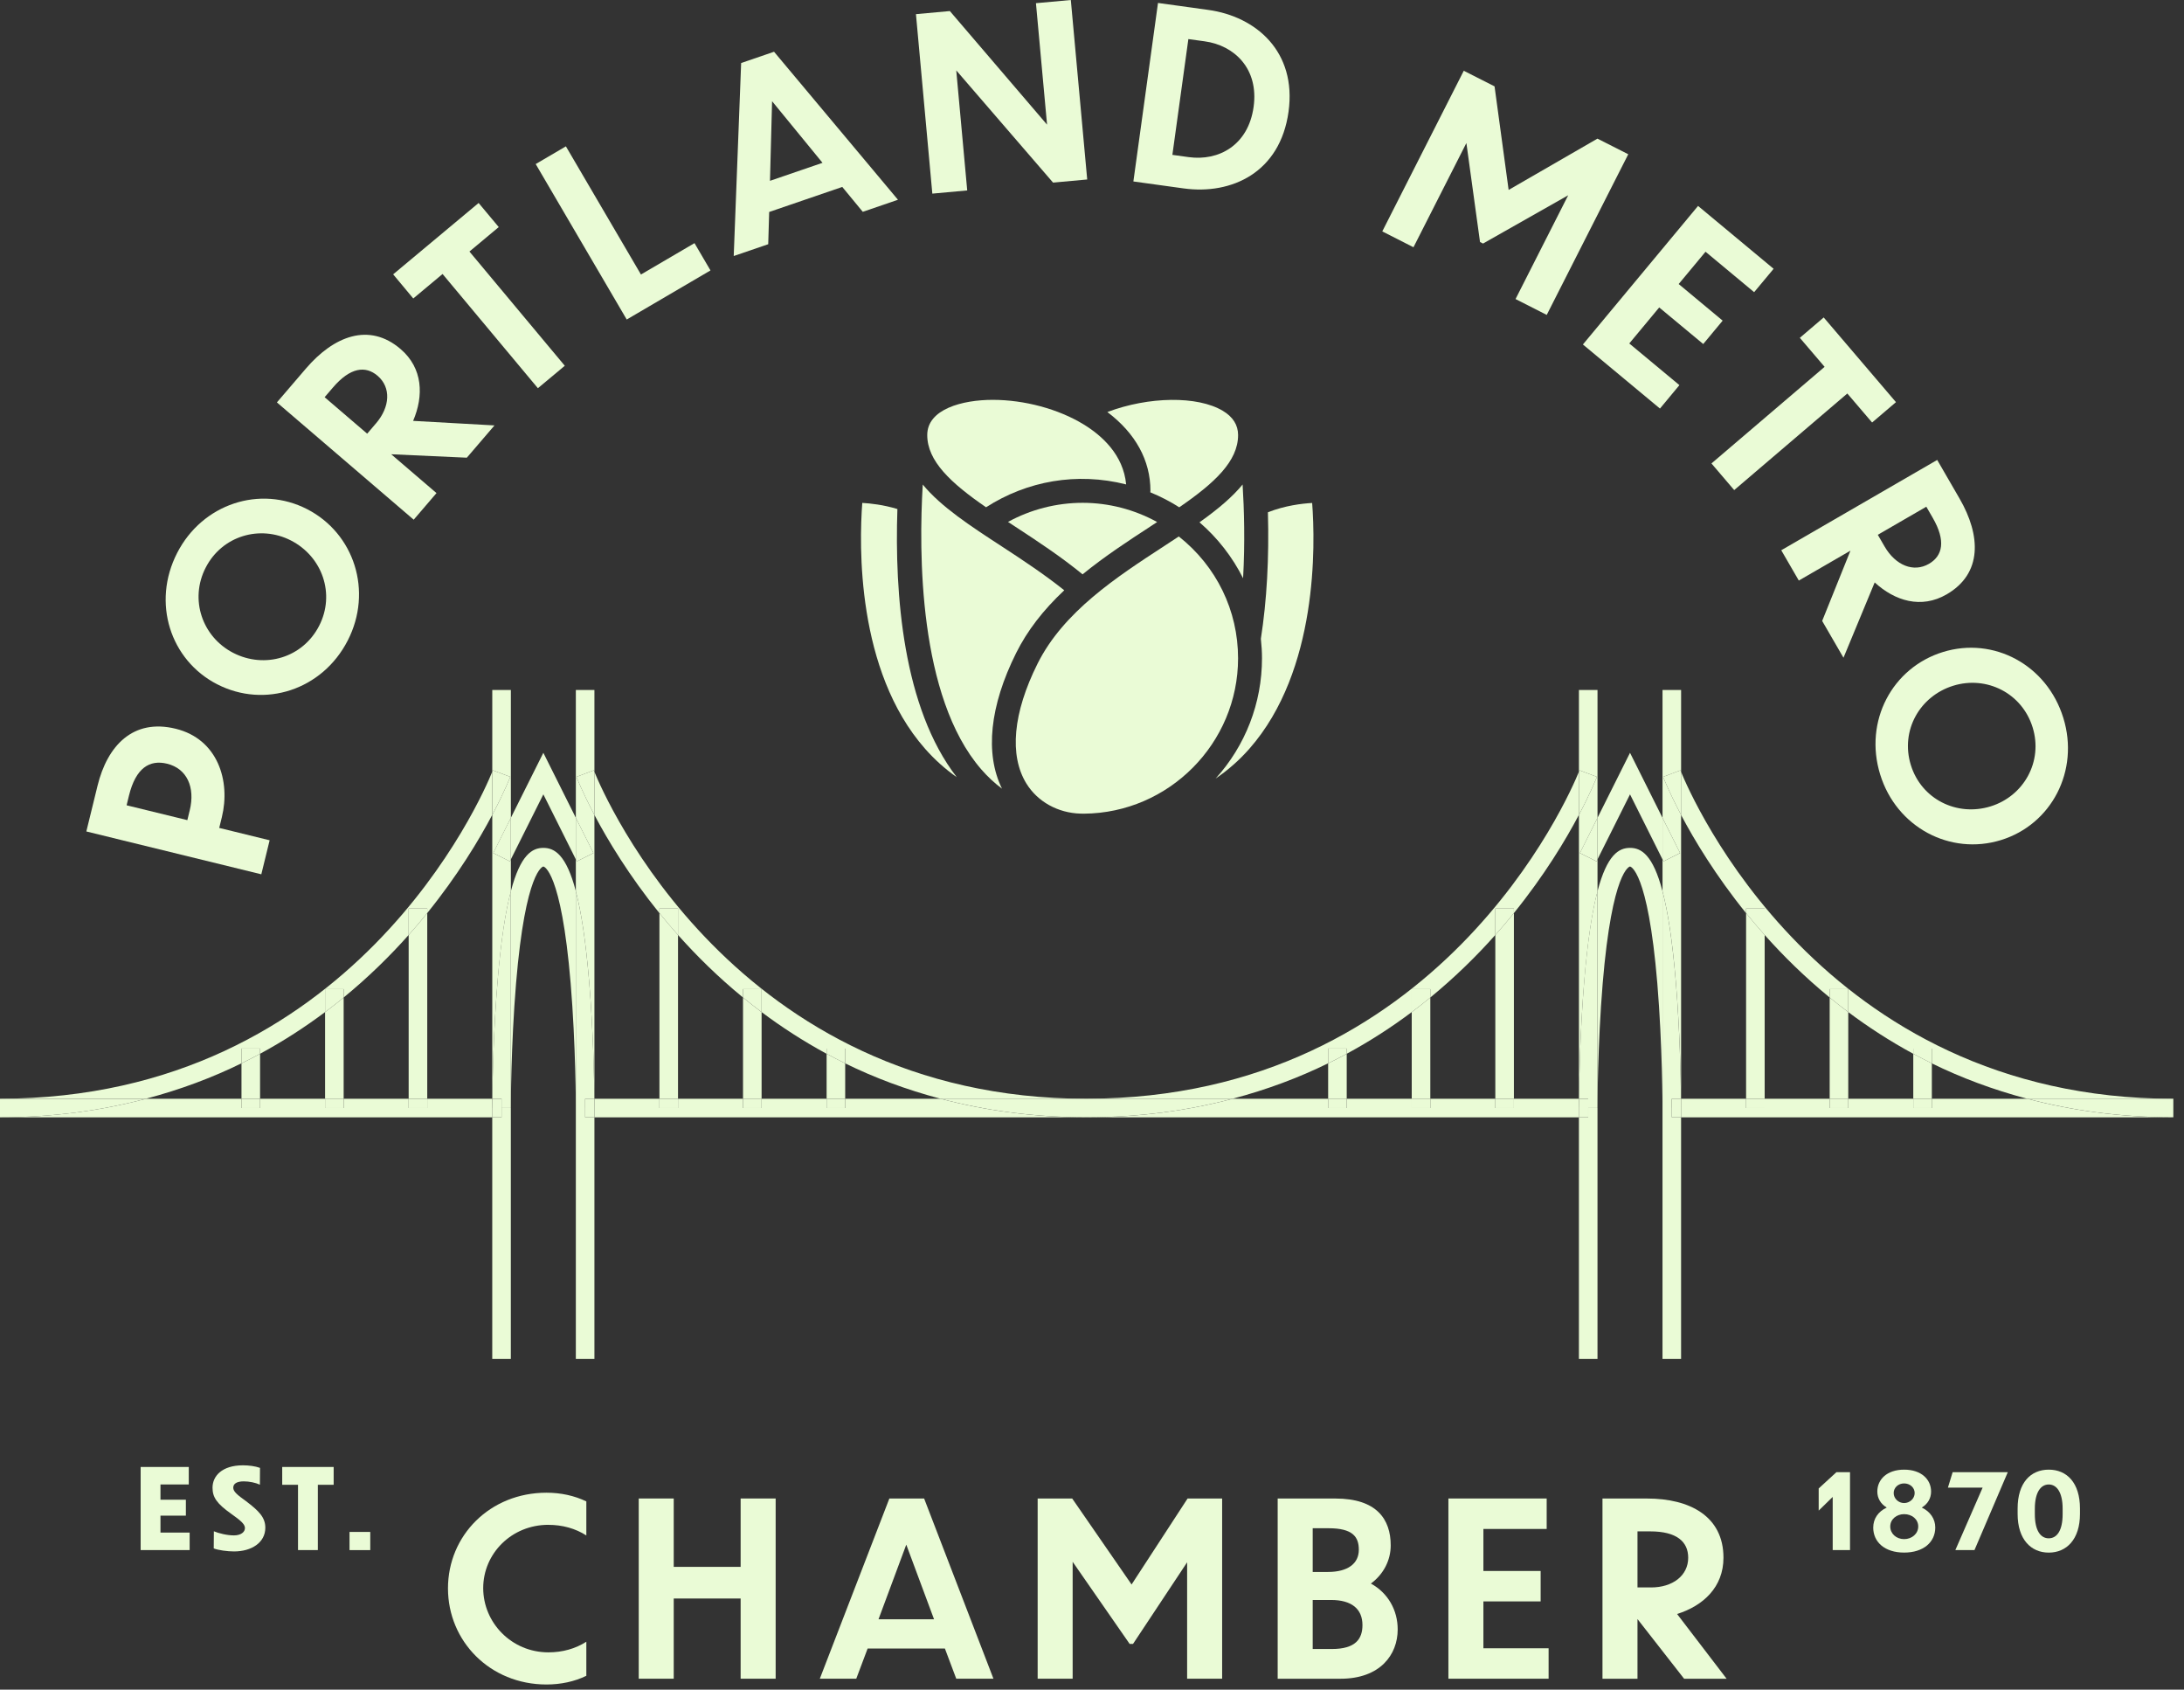 <svg width="128" height="99" viewBox="0 0 128 99" fill="none" xmlns="http://www.w3.org/2000/svg">
<rect x="0" y="0" width="128" height="99" fill="#333333" stroke="none"/>
<path d="M29.905 45.517C29.889 45.557 29.554 46.416 28.851 47.746V64.378H28.856C28.869 63.22 28.923 60.362 29.16 57.527C29.364 55.085 29.632 53.392 29.941 52.22V50.354L29.884 50.469L28.91 49.982L29.941 47.919V40.426H28.851V45.221C28.871 45.173 28.884 45.141 28.886 45.134L29.905 45.517Z" fill="#EAFBD6"/>
<path d="M29.395 65.465H28.85V79.618H29.939V64.92H29.395V65.465Z" fill="#EAFBD6"/>
<path d="M33.806 50.469L33.749 50.354V52.22C34.057 53.392 34.326 55.085 34.53 57.527C34.767 60.364 34.821 63.22 34.834 64.378H34.838V47.746C34.136 46.417 33.799 45.558 33.785 45.517L34.804 45.134C34.804 45.134 34.82 45.173 34.838 45.221V40.426H33.749V47.919L34.78 49.982L33.806 50.469Z" fill="#EAFBD6"/>
<path d="M34.294 64.92H33.749V79.618H34.838V65.465H34.294V64.92Z" fill="#EAFBD6"/>
<path d="M31.845 49.679C31.195 49.679 30.503 50.072 29.939 52.22V64.921C29.939 64.884 29.944 61.221 30.245 57.613C30.8 50.955 31.835 50.77 31.845 50.77C31.855 50.77 32.89 50.955 33.445 57.613C33.746 61.223 33.751 64.885 33.751 64.921V52.22C33.187 50.072 32.496 49.679 31.845 49.679Z" fill="#EAFBD6"/>
<path d="M29.159 57.526C28.922 60.362 28.867 63.219 28.855 64.376H29.394V64.919H29.938V52.217C29.63 53.389 29.361 55.082 29.157 57.525L29.159 57.526Z" fill="#EAFBD6"/>
<path d="M34.294 64.378H34.834C34.821 63.22 34.767 60.362 34.53 57.527C34.326 55.085 34.057 53.392 33.749 52.22V64.922H34.293V64.379L34.294 64.378Z" fill="#EAFBD6"/>
<path d="M31.845 46.543L33.749 50.353V47.919L31.845 44.108L29.939 47.919V50.353L31.845 46.543Z" fill="#EAFBD6"/>
<path d="M29.882 50.469L29.939 50.353V47.919L28.907 49.98L29.882 50.469Z" fill="#EAFBD6"/>
<path d="M33.806 50.469L34.781 49.98L33.749 47.919V50.353L33.806 50.469Z" fill="#EAFBD6"/>
<path d="M93.082 65.465H92.537V79.618H93.626V64.92H93.082V65.465Z" fill="#EAFBD6"/>
<path d="M93.592 45.517C93.576 45.557 93.24 46.416 92.538 47.746V64.378H92.543C92.555 63.22 92.61 60.362 92.847 57.527C93.051 55.085 93.319 53.392 93.627 52.22V50.354L93.57 50.469L92.597 49.982L93.627 47.919V40.426H92.538V45.221C92.558 45.173 92.571 45.14 92.573 45.134L93.592 45.517Z" fill="#EAFBD6"/>
<path d="M97.981 64.92H97.436V79.618H98.525V65.465H97.981V64.92Z" fill="#EAFBD6"/>
<path d="M97.494 50.469L97.437 50.354V52.22C97.745 53.392 98.014 55.085 98.218 57.527C98.455 60.364 98.509 63.22 98.522 64.378H98.526V47.746C97.824 46.417 97.487 45.558 97.473 45.517L98.492 45.134C98.492 45.134 98.508 45.173 98.526 45.221V40.426H97.437V47.919L98.468 49.982L97.494 50.469Z" fill="#EAFBD6"/>
<path d="M95.532 49.679C94.882 49.679 94.19 50.072 93.626 52.22V64.921C93.626 64.884 93.63 61.221 93.931 57.613C94.487 50.955 95.522 50.77 95.532 50.77C95.542 50.77 96.576 50.955 97.132 57.613C97.433 61.223 97.437 64.885 97.437 64.921V52.22C96.873 50.072 96.183 49.679 95.532 49.679Z" fill="#EAFBD6"/>
<path d="M92.845 57.526C92.608 60.362 92.554 63.219 92.541 64.376H93.081V64.919H93.624V52.217C93.316 53.389 93.048 55.082 92.844 57.525L92.845 57.526Z" fill="#EAFBD6"/>
<path d="M97.981 64.378H98.52C98.508 63.22 98.453 60.362 98.216 57.527C98.012 55.085 97.744 53.392 97.436 52.22V64.922H97.979V64.379L97.981 64.378Z" fill="#EAFBD6"/>
<path d="M95.532 46.543L97.436 50.353V47.919L95.532 44.108L93.626 47.919V50.353L95.532 46.543Z" fill="#EAFBD6"/>
<path d="M93.569 50.469L93.626 50.353V47.919L92.595 49.98L93.569 50.469Z" fill="#EAFBD6"/>
<path d="M97.494 50.469L98.468 49.98L97.436 47.919V50.353L97.494 50.469Z" fill="#EAFBD6"/>
<path d="M38.648 53.499V53.235H39.737V54.782C40.835 56.015 42.099 57.26 43.547 58.446V57.955H44.636V59.301C45.798 60.172 47.067 60.996 48.446 61.744V61.44H49.535V62.306C51.235 63.14 53.101 63.843 55.126 64.379H63.687C43.016 64.379 35.396 46.604 34.837 45.222V47.748C35.619 49.228 36.861 51.293 38.646 53.502L38.648 53.499Z" fill="#EAFBD6"/>
<path d="M77.84 62.305V61.438H78.929V61.743C80.308 60.996 81.577 60.171 82.739 59.3V57.954H83.828V58.445C85.275 57.259 86.541 56.014 87.638 54.781V53.234H88.727V53.498C90.513 51.289 91.756 49.224 92.537 47.744V45.218C91.977 46.6 84.358 64.375 63.687 64.375H72.247C74.274 63.84 76.138 63.136 77.838 62.302L77.84 62.305Z" fill="#EAFBD6"/>
<path d="M33.783 45.517C33.799 45.557 34.134 46.416 34.837 47.746V45.221C34.817 45.173 34.804 45.14 34.802 45.134L33.783 45.517Z" fill="#EAFBD6"/>
<path d="M93.592 45.517L92.573 45.134C92.573 45.134 92.557 45.173 92.538 45.221V47.746C93.24 46.417 93.577 45.558 93.592 45.517Z" fill="#EAFBD6"/>
<path d="M92.537 64.378H88.727V64.921H87.638V64.378H83.828V64.921H82.739V64.378H78.929V64.921H77.84V64.378H72.248C69.67 65.059 66.83 65.467 63.688 65.467H92.538V64.378H92.537Z" fill="#EAFBD6"/>
<path d="M49.535 64.378V64.921H48.446V64.378H44.636V64.921H43.547V64.378H39.737V64.921H38.648V64.378H34.838V65.467H63.688C60.546 65.467 57.706 65.06 55.128 64.378H49.536H49.535Z" fill="#EAFBD6"/>
<path d="M34.838 64.92H34.294V65.465H34.838V64.92Z" fill="#EAFBD6"/>
<path d="M34.838 64.378H34.834C34.838 64.712 34.838 64.912 34.838 64.92V64.378Z" fill="#EAFBD6"/>
<path d="M34.294 64.92H34.838C34.838 64.912 34.838 64.712 34.834 64.378H34.294V64.92Z" fill="#EAFBD6"/>
<path d="M92.541 64.378H92.537V64.92C92.537 64.912 92.537 64.712 92.541 64.378Z" fill="#EAFBD6"/>
<path d="M93.081 64.92H92.537V65.465H93.081V64.92Z" fill="#EAFBD6"/>
<path d="M93.082 64.92V64.378H92.543C92.538 64.712 92.538 64.912 92.538 64.92H93.082Z" fill="#EAFBD6"/>
<path d="M63.688 65.465C66.83 65.465 69.671 65.058 72.249 64.376H55.126C57.704 65.057 60.545 65.465 63.687 65.465H63.688Z" fill="#EAFBD6"/>
<path d="M39.737 64.377V54.783C39.353 54.352 38.992 53.924 38.648 53.5V64.377H39.737Z" fill="#EAFBD6"/>
<path d="M39.737 53.237H38.648V53.501C38.99 53.925 39.353 54.353 39.737 54.784V53.237Z" fill="#EAFBD6"/>
<path d="M39.737 64.378H38.648V64.921H39.737V64.378Z" fill="#EAFBD6"/>
<path d="M44.636 64.378V59.302C44.262 59.022 43.9 58.736 43.547 58.448V64.378H44.636Z" fill="#EAFBD6"/>
<path d="M44.636 57.956H43.547V58.447C43.9 58.735 44.262 59.02 44.636 59.3V57.954V57.956Z" fill="#EAFBD6"/>
<path d="M44.636 64.378H43.547V64.921H44.636V64.378Z" fill="#EAFBD6"/>
<path d="M49.535 64.377V62.305C49.164 62.124 48.801 61.935 48.446 61.742V64.376H49.535V64.377Z" fill="#EAFBD6"/>
<path d="M49.535 61.439H48.446V61.743C48.801 61.935 49.164 62.123 49.535 62.305V61.439Z" fill="#EAFBD6"/>
<path d="M49.535 64.378H48.446V64.921H49.535V64.378Z" fill="#EAFBD6"/>
<path d="M78.929 64.377V61.744C78.573 61.937 78.211 62.124 77.84 62.306V64.379H78.929V64.377Z" fill="#EAFBD6"/>
<path d="M78.929 61.439H77.84V62.305C78.211 62.124 78.573 61.935 78.929 61.743V61.439Z" fill="#EAFBD6"/>
<path d="M78.929 64.378H77.84V64.921H78.929V64.378Z" fill="#EAFBD6"/>
<path d="M83.828 64.378V58.448C83.475 58.736 83.113 59.022 82.739 59.302V64.378H83.828Z" fill="#EAFBD6"/>
<path d="M83.828 57.956H82.739V59.302C83.113 59.022 83.475 58.736 83.828 58.448V57.957V57.956Z" fill="#EAFBD6"/>
<path d="M83.828 64.378H82.739V64.921H83.828V64.378Z" fill="#EAFBD6"/>
<path d="M88.727 64.377V53.5C88.385 53.924 88.022 54.352 87.638 54.783V64.377H88.727Z" fill="#EAFBD6"/>
<path d="M88.727 53.237H87.638V54.784C88.022 54.353 88.383 53.925 88.727 53.501V53.237Z" fill="#EAFBD6"/>
<path d="M88.727 64.378H87.638V64.921H88.727V64.378Z" fill="#EAFBD6"/>
<path d="M14.153 62.305V61.438H15.242V61.743C16.621 60.996 17.89 60.171 19.052 59.3V57.954H20.141V58.445C21.589 57.259 22.855 56.014 23.951 54.781V53.234H25.04V53.498C26.826 51.289 28.069 49.224 28.85 47.744V45.218C28.293 46.597 20.695 64.375 0 64.375H8.56C10.587 63.84 12.452 63.136 14.152 62.302L14.153 62.305Z" fill="#EAFBD6"/>
<path d="M29.905 45.517L28.886 45.134C28.886 45.134 28.87 45.173 28.851 45.221V47.746C29.554 46.417 29.891 45.558 29.905 45.517Z" fill="#EAFBD6"/>
<path d="M14.153 62.305V64.377H15.242V61.744C14.887 61.937 14.524 62.124 14.153 62.306V62.305Z" fill="#EAFBD6"/>
<path d="M15.242 61.439H14.153V62.305C14.524 62.124 14.887 61.935 15.242 61.743V61.439Z" fill="#EAFBD6"/>
<path d="M19.052 59.302V64.378H20.141V58.448C19.789 58.736 19.426 59.022 19.052 59.302Z" fill="#EAFBD6"/>
<path d="M20.141 57.956H19.052V59.302C19.426 59.022 19.789 58.736 20.141 58.448V57.957V57.956Z" fill="#EAFBD6"/>
<path d="M23.951 54.783V64.377H25.04V53.5C24.698 53.924 24.335 54.352 23.951 54.783Z" fill="#EAFBD6"/>
<path d="M25.04 53.237H23.951V54.784C24.335 54.353 24.696 53.925 25.04 53.501V53.237Z" fill="#EAFBD6"/>
<path d="M28.85 64.92V64.378H25.04V64.921H23.951V64.378H20.141V64.921H19.052V64.378H15.242V64.921H14.153V64.378H8.562C5.984 65.059 3.143 65.467 0.001 65.467H28.852V64.921L28.85 64.92Z" fill="#EAFBD6"/>
<path d="M29.394 64.92H28.85V65.465H29.394V64.92Z" fill="#EAFBD6"/>
<path d="M28.85 64.378V64.92C28.85 64.912 28.85 64.712 28.854 64.378H28.85Z" fill="#EAFBD6"/>
<path d="M29.395 64.378H28.856C28.851 64.712 28.851 64.912 28.851 64.92H29.395V64.378Z" fill="#EAFBD6"/>
<path d="M0 64.378V65.467C3.142 65.467 5.982 65.06 8.56 64.378H0Z" fill="#EAFBD6"/>
<path d="M15.242 64.378H14.153V64.921H15.242V64.378Z" fill="#EAFBD6"/>
<path d="M20.141 64.378H19.052V64.921H20.141V64.378Z" fill="#EAFBD6"/>
<path d="M25.04 64.378H23.951V64.921H25.04V64.378Z" fill="#EAFBD6"/>
<path d="M102.335 53.499V53.235H103.424V54.782C104.521 56.015 105.786 57.26 107.234 58.446V57.955H108.323V59.301C109.485 60.172 110.754 60.996 112.133 61.744V61.44H113.222V62.306C114.922 63.14 116.787 63.843 118.813 64.379H127.373C106.703 64.379 99.083 46.604 98.523 45.222V47.748C99.306 49.228 100.547 51.293 102.333 53.502L102.335 53.499Z" fill="#EAFBD6"/>
<path d="M97.471 45.517C97.487 45.557 97.823 46.416 98.525 47.746V45.221C98.505 45.173 98.492 45.14 98.491 45.134L97.471 45.517Z" fill="#EAFBD6"/>
<path d="M113.222 64.377V62.305C112.851 62.124 112.488 61.935 112.133 61.742V64.376H113.222V64.377Z" fill="#EAFBD6"/>
<path d="M113.222 61.439H112.133V61.743C112.488 61.935 112.851 62.123 113.222 62.305V61.439Z" fill="#EAFBD6"/>
<path d="M108.323 64.378V59.302C107.949 59.022 107.586 58.736 107.234 58.448V64.378H108.323Z" fill="#EAFBD6"/>
<path d="M108.323 57.956H107.234V58.447C107.586 58.735 107.949 59.02 108.323 59.3V57.954V57.956Z" fill="#EAFBD6"/>
<path d="M103.424 64.377V54.783C103.04 54.352 102.679 53.924 102.335 53.5V64.377H103.424Z" fill="#EAFBD6"/>
<path d="M103.424 53.237H102.335V53.501C102.677 53.925 103.04 54.353 103.424 54.784V53.237Z" fill="#EAFBD6"/>
<path d="M113.222 64.378V64.921H112.133V64.378H108.323V64.921H107.234V64.378H103.424V64.921H102.335V64.378H98.525V65.467H127.375C124.233 65.467 121.392 65.06 118.814 64.378H113.223H113.222Z" fill="#EAFBD6"/>
<path d="M98.525 64.92H97.981V65.465H98.525V64.92Z" fill="#EAFBD6"/>
<path d="M98.525 64.378H98.52C98.525 64.712 98.525 64.912 98.525 64.92V64.378Z" fill="#EAFBD6"/>
<path d="M97.981 64.92H98.525C98.525 64.912 98.525 64.712 98.521 64.378H97.981V64.92Z" fill="#EAFBD6"/>
<path d="M127.375 65.465V64.376H118.815C121.393 65.057 124.233 65.465 127.375 65.465Z" fill="#EAFBD6"/>
<path d="M113.222 64.378H112.133V64.921H113.222V64.378Z" fill="#EAFBD6"/>
<path d="M108.323 64.378H107.234V64.921H108.323V64.378Z" fill="#EAFBD6"/>
<path d="M103.424 64.378H102.335V64.921H103.424V64.378Z" fill="#EAFBD6"/>
<path d="M15.805 49.234L12.848 48.51L13.003 47.878C13.517 45.774 12.781 43.307 10.293 42.698C7.791 42.085 6.289 43.7 5.717 46.036L5.06 48.717L15.315 51.227L15.803 49.234H15.805ZM11.117 47.49L10.98 48.053L7.42 47.183L7.558 46.619C7.958 44.983 8.777 44.499 9.794 44.748C10.948 45.03 11.455 46.116 11.118 47.491L11.117 47.49Z" fill="#EAFBD6"/>
<path d="M12.731 40.094C15.502 41.516 18.886 40.438 20.38 37.529C21.86 34.645 20.768 31.254 17.998 29.832C15.241 28.416 11.862 29.514 10.382 32.399C8.889 35.308 9.973 38.679 12.731 40.095V40.094ZM12.056 33.257C13.012 31.392 15.241 30.738 17.053 31.669C18.892 32.613 19.66 34.804 18.704 36.668C17.74 38.544 15.512 39.198 13.673 38.255C11.861 37.325 11.092 35.134 12.055 33.257H12.056Z" fill="#EAFBD6"/>
<path d="M25.582 28.891L22.927 26.616L27.36 26.817L28.981 24.926L24.212 24.66C24.842 23.187 24.788 21.574 23.477 20.451C21.628 18.866 19.555 19.699 17.933 21.59L16.229 23.578L24.246 30.45L25.582 28.891ZM22.035 24.807L21.52 25.41L19.026 23.273L19.515 22.703C20.528 21.521 21.423 21.412 22.132 22.02C22.927 22.702 22.865 23.841 22.035 24.809V24.807Z" fill="#EAFBD6"/>
<path d="M25.938 16.054L31.525 22.746L33.101 21.431L27.513 14.738L29.23 13.305L28.051 11.893L23.042 16.074L24.221 17.488L25.938 16.054Z" fill="#EAFBD6"/>
<path d="M41.64 15.845L40.703 14.246L37.565 16.084L33.166 8.575L31.396 9.612L36.731 18.721L41.64 15.845Z" fill="#EAFBD6"/>
<path d="M45.078 12.421L49.364 10.953L50.566 12.411L52.628 11.704L45.365 3.032L43.437 3.693L43.002 15.001L45.024 14.309L45.08 12.419L45.078 12.421ZM45.25 5.93L48.206 9.54L45.127 10.595L45.25 5.93Z" fill="#EAFBD6"/>
<path d="M56.687 11.158L56.044 4.124L61.718 10.699L63.719 10.516L62.759 0L60.715 0.187L61.366 7.304L55.669 0.648L53.682 0.829L54.642 11.345L56.687 11.158Z" fill="#EAFBD6"/>
<path d="M75.519 6.544C76.004 3.025 73.617 0.967 70.812 0.58L67.868 0.173L66.425 10.632L69.369 11.039C72.187 11.427 75.028 10.105 75.519 6.544ZM69.648 2.29L70.601 2.421C72.354 2.662 73.78 4.031 73.472 6.259C73.161 8.518 71.418 9.448 69.665 9.206L68.711 9.074L69.648 2.288V2.29Z" fill="#EAFBD6"/>
<path d="M85.942 8.38L86.741 14.181L86.918 14.27L91.909 11.441L88.823 17.522L90.651 18.451L95.429 9.038L93.624 8.123L88.418 11.128L87.593 5.061L85.789 4.146L81.013 13.558L82.841 14.487L85.942 8.38Z" fill="#EAFBD6"/>
<path d="M97.287 23.938L98.427 22.566L95.489 20.124L97.243 18.014L99.823 20.157L100.962 18.787L98.384 16.642L99.958 14.75L102.807 17.119L103.948 15.749L99.52 12.066L92.771 20.184L97.287 23.938Z" fill="#EAFBD6"/>
<path d="M100.305 27.154L101.638 28.715L108.268 23.056L109.72 24.756L111.119 23.563L106.884 18.6L105.485 19.794L106.937 21.494L100.305 27.154Z" fill="#EAFBD6"/>
<path d="M105.425 34.016L108.451 32.265L106.794 36.382L108.043 38.538L109.872 34.126C111.054 35.208 112.594 35.691 114.088 34.826C116.195 33.605 116.097 31.373 114.848 29.216L113.536 26.949L104.396 32.24L105.425 34.016ZM112.898 29.69L113.273 30.339C114.054 31.687 113.86 32.567 113.052 33.036C112.146 33.561 111.092 33.124 110.453 32.022L110.054 31.335L112.896 29.69H112.898Z" fill="#EAFBD6"/>
<path d="M113.873 38.203C110.898 39.119 109.229 42.255 110.193 45.378C111.148 48.474 114.297 50.14 117.272 49.222C120.232 48.309 121.884 45.164 120.929 42.068C119.965 38.943 116.835 37.289 113.873 38.203ZM119.13 42.622C119.747 44.623 118.609 46.647 116.662 47.248C114.688 47.858 112.608 46.826 111.99 44.824C111.369 42.81 112.507 40.786 114.481 40.177C116.428 39.577 118.508 40.608 119.13 42.622Z" fill="#EAFBD6"/>
<path d="M32.142 89.344C32.962 89.344 33.726 89.556 34.364 89.966V87.97C33.656 87.631 32.864 87.461 32.029 87.461C28.717 87.461 26.255 89.966 26.255 93.065C26.255 96.164 28.717 98.698 32.029 98.698C32.864 98.698 33.67 98.528 34.364 98.188V96.192C33.727 96.602 32.962 96.815 32.142 96.815C29.976 96.815 28.32 95.073 28.32 93.051C28.32 91.028 29.976 89.342 32.142 89.342V89.344Z" fill="#EAFBD6"/>
<path d="M43.407 98.359H45.46V87.8H43.407V91.806H39.486V87.8H37.435V98.359H39.486V93.66H43.407V98.359Z" fill="#EAFBD6"/>
<path d="M52.124 87.8L48.048 98.359H50.184L50.85 96.591H55.379L56.044 98.359H58.224L54.161 87.8H52.123H52.124ZM51.488 94.876L53.115 90.503L54.742 94.876H51.486H51.488Z" fill="#EAFBD6"/>
<path d="M66.32 92.839L62.839 87.8H60.815V98.359H62.866V91.509L66.207 96.321H66.404L69.575 91.538V98.359H71.627V87.8H69.603L66.32 92.839Z" fill="#EAFBD6"/>
<path d="M81.916 95.473C81.916 94.341 81.35 93.336 80.346 92.784C81.096 92.231 81.507 91.41 81.507 90.547C81.507 89.018 80.686 87.802 78.265 87.802H74.882V98.361H78.562C80.897 98.361 81.916 96.946 81.916 95.474V95.473ZM76.935 89.543H77.87C79.27 89.543 79.638 90.039 79.638 90.802C79.638 91.609 79.002 92.104 77.827 92.104H76.935V89.542V89.543ZM76.935 96.619V93.746H78.011C79.214 93.746 79.851 94.269 79.851 95.217C79.851 96.01 79.468 96.619 78.054 96.619H76.935Z" fill="#EAFBD6"/>
<path d="M90.648 89.585V87.8H84.888V98.359H90.761V96.576H86.939V93.83H90.294V92.047H86.939V89.585H90.648Z" fill="#EAFBD6"/>
<path d="M101.009 91.269C101.009 88.835 99.027 87.802 96.536 87.802H93.918V98.361H95.97V94.865L98.702 98.361H101.193L98.291 94.568C99.82 94.087 101.009 92.996 101.009 91.27V91.269ZM96.762 93.01H95.97V89.727H96.719C98.276 89.727 98.942 90.335 98.942 91.27C98.942 92.318 98.035 93.012 96.762 93.012V93.01Z" fill="#EAFBD6"/>
<path d="M67.43 30.841L67.818 30.587C66.476 29.849 64.973 29.461 63.453 29.461C61.932 29.461 60.411 29.848 59.078 30.58L59.476 30.841C60.916 31.781 62.212 32.643 63.447 33.652C64.753 32.586 66.172 31.662 67.43 30.843V30.841Z" fill="#EAFBD6"/>
<path d="M58.18 23.428C56.41 23.428 54.344 23.968 54.344 25.49C54.344 27.011 55.717 28.296 57.79 29.722C60.194 28.179 63.109 27.652 66.001 28.383C65.838 26.639 64.566 25.51 63.503 24.863C62.032 23.965 60.042 23.428 58.18 23.428Z" fill="#EAFBD6"/>
<path d="M62.373 34.585C61.226 33.669 59.985 32.845 58.711 32.014C56.888 30.827 55.156 29.699 54.081 28.39C53.845 32.33 53.823 40.827 57.506 45.074C57.879 45.504 58.285 45.883 58.724 46.209C57.716 44.16 58.004 41.361 59.556 38.257C60.204 36.959 61.127 35.757 62.373 34.587V34.585Z" fill="#EAFBD6"/>
<path d="M50.536 29.468C50.353 31.896 50.179 39.283 54.213 43.867C54.769 44.499 55.393 45.059 56.074 45.537C52.918 41.46 52.427 34.818 52.595 29.825C51.777 29.575 51.01 29.494 50.536 29.467V29.468Z" fill="#EAFBD6"/>
<path d="M72.827 28.388C72.257 29.081 71.455 29.784 70.3 30.603C71.359 31.515 72.231 32.636 72.855 33.882C72.974 31.776 72.915 29.819 72.827 28.388Z" fill="#EAFBD6"/>
<path d="M67.422 28.76C67.422 28.79 67.422 28.819 67.419 28.847C68.016 29.091 68.586 29.386 69.114 29.724C71.188 28.298 72.562 27.024 72.562 25.49C72.562 24.903 72.261 24.425 71.666 24.07C70.184 23.185 67.325 23.226 64.9 24.142C66.553 25.389 67.425 26.977 67.425 28.76H67.422Z" fill="#EAFBD6"/>
<path d="M63.325 47.671L63.53 47.675C68.509 47.635 72.561 43.551 72.561 38.571C72.561 35.773 71.296 33.178 69.087 31.432C68.803 31.619 68.514 31.808 68.22 32.001C65.445 33.809 62.332 35.837 60.809 38.885C59.369 41.766 59.137 44.262 60.157 45.912C60.813 46.974 61.998 47.632 63.324 47.672L63.325 47.671Z" fill="#EAFBD6"/>
<path d="M73.897 37.426C73.941 37.833 73.963 38.207 73.963 38.57C73.963 41.198 72.987 43.696 71.245 45.617C71.976 45.12 72.64 44.535 73.226 43.868C77.26 39.285 77.088 31.898 76.903 29.47C76.305 29.503 75.31 29.621 74.31 30.016C74.385 32.693 74.247 35.185 73.897 37.426Z" fill="#EAFBD6"/>
<path d="M11.064 86.978V85.953H8.243V90.822H11.115V89.797H9.405V88.805H10.894V87.872H9.405V86.978H11.064Z" fill="#EAFBD6"/>
<path d="M14.291 86.796C14.611 86.796 14.984 86.874 15.232 86.991L15.238 86.006C14.957 85.902 14.566 85.856 14.239 85.856C13.005 85.856 12.456 86.49 12.456 87.168C12.456 87.729 12.704 88.095 13.539 88.689C14.08 89.074 14.356 89.295 14.356 89.531C14.356 89.766 14.12 89.962 13.709 89.962C13.298 89.962 12.816 89.838 12.534 89.721L12.527 90.725C12.788 90.83 13.331 90.902 13.716 90.902C14.741 90.902 15.55 90.386 15.55 89.512C15.55 88.906 15.171 88.526 14.421 87.958C13.912 87.592 13.671 87.397 13.671 87.168C13.671 86.94 13.866 86.796 14.29 86.796H14.291Z" fill="#EAFBD6"/>
<path d="M18.628 90.822V86.997H19.555V85.953H16.54V86.997H17.466V90.822H18.628Z" fill="#EAFBD6"/>
<path d="M21.7 89.759H20.485V90.824H21.7V89.759Z" fill="#EAFBD6"/>
<path d="M108.426 90.823V86.258H107.63L106.59 87.211V88.509L107.411 87.708V90.823H108.426Z" fill="#EAFBD6"/>
<path d="M109.786 89.5C109.786 90.357 110.465 90.969 111.597 90.969C112.729 90.969 113.422 90.357 113.422 89.5C113.422 88.998 113.135 88.57 112.632 88.331C112.988 88.117 113.177 87.78 113.177 87.395C113.177 86.685 112.608 86.11 111.599 86.11C110.59 86.11 110.026 86.685 110.026 87.395C110.026 87.78 110.221 88.117 110.577 88.331C110.069 88.57 109.787 88.992 109.787 89.5H109.786ZM111.597 86.917C111.934 86.917 112.215 87.155 112.215 87.48C112.215 87.806 111.928 88.067 111.597 88.067C111.266 88.067 110.985 87.805 110.985 87.48C110.985 87.156 111.26 86.917 111.597 86.917ZM111.597 88.717C112.057 88.717 112.424 89.016 112.424 89.439C112.424 89.861 112.057 90.18 111.597 90.18C111.138 90.18 110.784 89.861 110.784 89.439C110.784 89.016 111.156 88.717 111.597 88.717Z" fill="#EAFBD6"/>
<path d="M115.72 90.823L117.673 86.258H114.441L114.164 87.163H116.198L114.599 90.823H115.72Z" fill="#EAFBD6"/>
<path d="M121.903 88.705V88.387C121.903 86.875 121.133 86.11 120.073 86.11C119.014 86.11 118.249 86.875 118.249 88.387V88.705C118.249 90.198 119.033 90.971 120.073 90.971C121.114 90.971 121.903 90.2 121.903 88.705ZM120.887 88.718C120.887 89.684 120.55 90.133 120.073 90.133C119.597 90.133 119.258 89.686 119.258 88.718V88.4C119.258 87.433 119.608 86.979 120.073 86.979C120.539 86.979 120.887 87.433 120.887 88.4V88.718Z" fill="#EAFBD6"/>
</svg>
